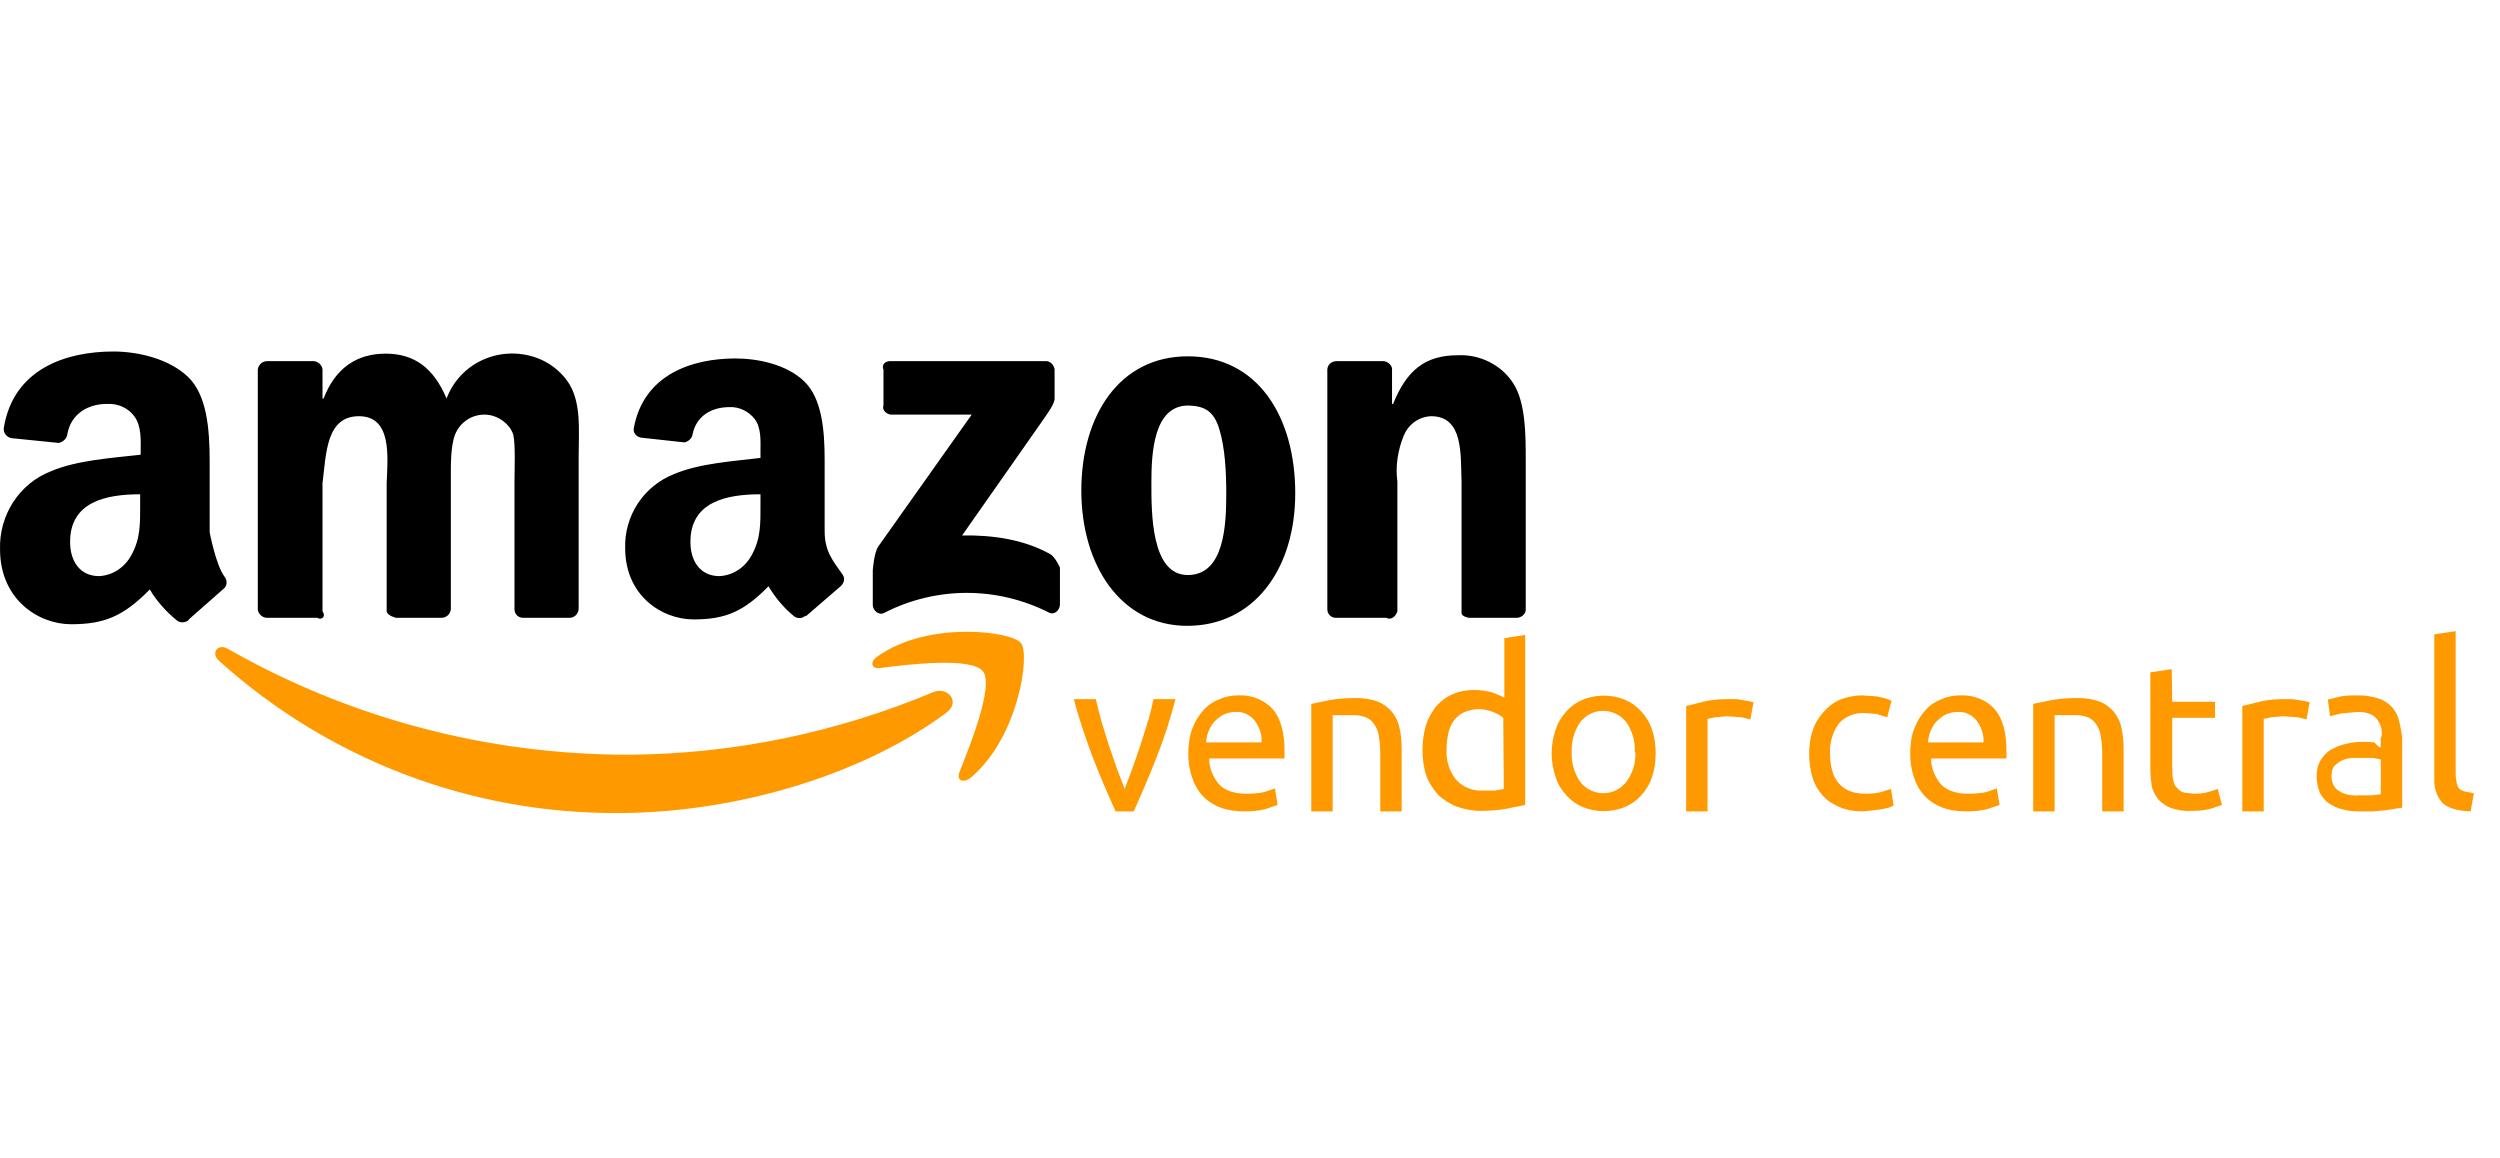 <?xml version="1.0" encoding="UTF-8"?>
<svg xmlns="http://www.w3.org/2000/svg" width="203" height="94" viewBox="0 0 203 94" fill="none">
  <g clip-path="url(#clip0_416_28)">
    <path fill-rule="evenodd" clip-rule="evenodd" d="M10.685 45.043C10.164 46.041 9.165 46.736 8.036 46.78C6.56 46.78 5.692 45.651 5.692 44.001C5.692 40.744 8.601 40.136 11.38 40.136V40.961C11.38 42.437 11.423 43.697 10.685 45.043ZM17.025 43.219V37.487C17.025 34.838 16.808 32.059 15.245 30.583C13.681 29.107 11.163 28.542 9.209 28.542C5.388 28.542 1.089 29.931 0.307 34.752C0.264 35.142 0.524 35.49 0.915 35.577L4.78 35.967C5.127 35.88 5.431 35.62 5.474 35.229C5.778 33.579 7.168 32.797 8.688 32.797C9.556 32.754 10.381 33.101 10.902 33.796C11.51 34.621 11.423 35.75 11.423 36.706V36.923C9.165 37.183 6.256 37.357 4.128 38.269C1.566 39.267 -0.084 41.829 0.003 44.608C0.003 48.647 3.086 50.688 5.778 50.688C8.471 50.688 10.034 50.036 12.162 47.865C12.726 48.821 13.508 49.689 14.42 50.427C14.724 50.601 15.071 50.557 15.332 50.34V50.297L18.241 47.735C18.458 47.474 18.458 47.084 18.197 46.78C17.503 45.781 17.025 43.219 17.025 43.219ZM61.056 45.043C60.535 46.041 59.536 46.736 58.407 46.78C56.931 46.78 56.062 45.651 56.062 44.001C56.062 40.744 58.972 40.136 61.751 40.136V40.961C61.751 42.437 61.794 43.697 61.056 45.043ZM66.961 43.132V37.357C66.961 34.925 66.744 32.363 65.311 30.974C63.878 29.584 61.533 29.107 59.71 29.107C56.193 29.107 52.241 30.409 51.459 34.795C51.416 35.186 51.676 35.446 52.024 35.533L55.585 35.924C55.932 35.837 56.193 35.577 56.236 35.273C56.54 33.753 57.799 33.058 59.232 33.058C60.014 33.015 60.795 33.405 61.273 34.013C61.837 34.752 61.751 35.837 61.751 36.706V37.183C59.623 37.444 56.8 37.617 54.76 38.486C52.284 39.441 50.678 41.873 50.765 44.522C50.765 48.343 53.717 50.297 56.323 50.297C58.928 50.297 60.404 49.645 62.402 47.605C62.967 48.56 63.705 49.428 64.53 50.08C64.834 50.254 65.181 50.21 65.398 49.992L65.442 50.036L68.308 47.561C68.612 47.214 68.612 46.867 68.351 46.562C67.7 45.607 66.961 44.826 66.961 43.132ZM122.89 31.147C121.935 29.628 120.155 28.759 118.375 28.846C115.682 28.846 114.206 30.105 113.12 32.797H113.033V29.888C112.947 29.584 112.642 29.324 112.295 29.324H108.561C108.126 29.324 107.822 29.584 107.779 29.975V49.472C107.779 49.863 108.083 50.167 108.474 50.167H112.556C112.99 50.384 113.337 50.036 113.467 49.645V39.094C113.294 37.834 113.511 36.532 113.988 35.359C114.379 34.447 115.204 33.84 116.203 33.796C118.852 33.796 118.592 36.923 118.678 39.094V49.732C118.635 50.08 119.286 50.167 119.286 50.167H123.151C123.498 50.167 123.845 49.906 123.889 49.558V37.27C123.889 35.359 123.889 32.711 122.89 31.147ZM96.446 46.693C93.449 46.693 93.493 41.569 93.493 39.181C93.493 36.792 93.666 32.928 96.489 32.928C97.705 32.971 98.53 33.275 99.007 34.838C99.485 36.401 99.572 38.399 99.572 40.049C99.572 42.568 99.442 46.693 96.446 46.693ZM96.446 28.933C90.888 28.933 87.804 33.753 87.804 39.832C87.804 45.911 91.018 50.818 96.402 50.818C101.787 50.818 105.174 46.259 105.174 40.049C105.174 33.84 102.134 28.933 96.446 28.933ZM43.6 29.063C40.604 27.977 37.347 29.454 36.261 32.363C35.219 29.888 33.656 28.716 31.311 28.716C28.966 28.716 27.229 29.888 26.274 32.363H26.187V29.975C26.144 29.628 25.796 29.324 25.449 29.324H21.715C21.28 29.324 20.977 29.628 20.933 30.018V49.515C20.977 49.863 21.324 50.167 21.671 50.167H25.753C26.144 50.384 26.491 50.036 26.187 49.645V39.224C26.491 36.923 26.448 33.796 29.14 33.796C31.832 33.796 31.485 37.053 31.398 39.224V49.645C31.485 50.036 32.18 50.167 32.18 50.167H35.827C36.261 50.167 36.565 49.863 36.609 49.472V39.05C36.609 37.921 36.565 36.271 36.956 35.273C37.347 34.317 38.259 33.666 39.344 33.666C40.517 33.666 41.516 34.578 41.689 35.359C41.863 36.141 41.776 38.225 41.776 39.05V49.472C41.776 49.863 42.08 50.167 42.471 50.167H46.249C46.639 50.167 46.943 49.863 46.987 49.472V37.053C46.987 34.925 47.247 32.537 46.032 30.887C45.424 30.062 44.555 29.41 43.6 29.063ZM85.286 44.999C83.115 43.783 80.553 43.436 78.121 43.48L84.635 34.187C85.243 33.319 85.59 32.797 85.633 32.407V29.975C85.546 29.584 85.243 29.28 84.852 29.324H72.259C71.868 29.324 71.564 29.628 71.738 30.018V32.884C71.608 33.275 71.912 33.579 72.302 33.666H78.903L71.304 44.391C70.956 44.956 70.87 46.302 70.87 46.302V49.124C70.87 49.558 71.347 49.992 71.781 49.775C75.993 47.605 80.944 47.605 85.156 49.732C85.633 49.992 86.067 49.515 86.067 49.081V46.085C86.067 46.085 85.677 45.216 85.286 44.999Z" fill="black"></path>
    <path fill-rule="evenodd" clip-rule="evenodd" d="M200.183 64.279C199.966 64.235 199.836 64.149 199.705 64.062C199.576 63.931 199.532 63.758 199.488 63.584C199.445 63.367 199.401 63.106 199.401 62.889V51.252L197.665 51.513V63.193C197.622 63.931 197.839 64.626 198.316 65.191C198.793 65.625 199.532 65.842 200.617 65.885L200.878 64.409L200.183 64.279ZM193.322 64.496L192.541 64.583H191.498C190.977 64.626 190.413 64.539 189.935 64.235C189.501 63.975 189.284 63.454 189.327 62.976C189.327 62.672 189.371 62.412 189.544 62.194C189.762 62.021 189.935 61.847 190.152 61.76C190.369 61.63 190.674 61.587 190.934 61.543H192.714L193.322 61.673V64.496ZM194.234 57.418C193.931 57.114 193.583 56.853 193.149 56.723C192.628 56.55 192.063 56.463 191.498 56.463C191.021 56.463 190.543 56.463 190.065 56.55L189.023 56.81L189.197 58.156L190.065 57.939L191.455 57.809C191.802 57.809 192.15 57.852 192.454 57.983C192.714 58.069 192.888 58.243 193.062 58.46C193.192 58.677 193.322 58.894 193.366 59.155C193.409 59.416 193.452 59.676 193.322 59.937V60.675H193.192L192.801 60.284L192.323 60.24H191.889C191.412 60.24 190.934 60.284 190.457 60.414C190.023 60.501 189.631 60.675 189.24 60.892C188.893 61.109 188.633 61.413 188.415 61.76C188.198 62.151 188.111 62.585 188.111 63.02C188.111 63.497 188.198 63.931 188.372 64.366C188.546 64.713 188.806 65.017 189.11 65.234C189.458 65.451 189.805 65.625 190.196 65.712C190.63 65.842 191.108 65.885 191.585 65.885H192.671L193.67 65.799L194.495 65.668L195.059 65.582V59.893C195.059 59.893 194.929 58.938 194.799 58.504C194.712 58.113 194.495 57.722 194.234 57.418ZM186.678 56.853L186.114 56.767H185.593C184.942 56.767 184.247 56.81 183.639 56.94L182.076 57.331V65.885H183.813V58.373L184.421 58.243L185.376 58.156L186.592 58.243L187.286 58.417L187.547 57.027L187.2 56.94L186.678 56.853ZM179.427 64.279C178.993 64.409 178.602 64.453 178.168 64.453L177.386 64.366C177.169 64.322 176.952 64.192 176.821 64.018C176.604 63.845 176.518 63.627 176.474 63.367C176.387 62.976 176.387 62.672 176.387 62.281V58.286H179.861V56.984H176.387L176.344 54.335L174.607 54.596V62.368C174.607 62.889 174.65 63.367 174.737 63.888C174.824 64.279 175.042 64.626 175.302 64.974C175.606 65.234 175.91 65.495 176.344 65.625C176.865 65.799 177.43 65.885 177.994 65.842C178.515 65.842 179.036 65.799 179.514 65.668L180.426 65.364L180.078 64.062L179.427 64.279ZM171.654 57.809C171.351 57.461 170.959 57.157 170.525 56.984C169.961 56.767 169.353 56.68 168.745 56.68C168.007 56.68 167.268 56.723 166.574 56.853L165.097 57.157V65.885H166.834V58.069H168.484C168.875 58.069 169.179 58.113 169.526 58.243C169.744 58.33 170.004 58.504 170.178 58.764C170.395 59.068 170.525 59.372 170.569 59.719C170.655 60.197 170.699 60.675 170.699 61.152V65.885H172.436V60.805C172.436 60.24 172.392 59.676 172.262 59.111C172.175 58.634 171.958 58.2 171.654 57.809ZM156.543 60.284C156.587 59.98 156.63 59.676 156.76 59.372C156.89 59.068 157.021 58.807 157.238 58.59C157.455 58.373 157.715 58.156 157.976 58.026C158.28 57.896 158.584 57.809 158.931 57.809C159.539 57.765 160.104 58.026 160.495 58.504C160.885 59.025 161.102 59.633 161.059 60.284H156.543ZM159.192 56.463C158.671 56.463 158.15 56.55 157.672 56.767C157.194 56.94 156.717 57.244 156.37 57.635C155.978 58.069 155.675 58.547 155.457 59.111C155.197 59.763 155.11 60.501 155.11 61.196C155.11 61.847 155.197 62.498 155.414 63.106C155.588 63.671 155.848 64.149 156.239 64.583C156.63 65.017 157.107 65.321 157.629 65.538C158.28 65.799 158.975 65.885 159.669 65.885C160.234 65.885 160.798 65.842 161.319 65.712L162.362 65.364L162.145 64.018L161.276 64.322C160.798 64.409 160.321 64.453 159.844 64.453C158.844 64.453 158.107 64.192 157.629 63.714C157.107 63.106 156.804 62.368 156.804 61.587H162.926V61.022C162.926 59.502 162.622 58.33 161.971 57.592C161.276 56.81 160.234 56.419 159.192 56.463ZM152.722 64.322C152.331 64.409 151.94 64.453 151.549 64.453C151.072 64.453 150.637 64.409 150.203 64.235C149.856 64.105 149.552 63.888 149.291 63.584C149.031 63.28 148.857 62.933 148.771 62.542C148.64 62.108 148.597 61.63 148.597 61.196C148.554 60.327 148.814 59.416 149.335 58.721C149.856 58.156 150.637 57.852 151.419 57.896L152.418 57.983L153.243 58.243L153.59 56.897C153.199 56.723 152.809 56.636 152.418 56.55L151.202 56.463C150.594 56.463 149.986 56.593 149.422 56.81C148.901 57.027 148.466 57.375 148.075 57.809C147.685 58.243 147.381 58.721 147.207 59.285C146.99 59.893 146.903 60.544 146.903 61.196C146.903 61.847 146.99 62.498 147.164 63.106C147.337 63.671 147.598 64.149 147.989 64.583C148.379 65.017 148.857 65.321 149.378 65.538C149.986 65.799 150.637 65.885 151.289 65.885L152.07 65.799L152.765 65.712L153.373 65.582L153.764 65.408L153.547 64.062L152.722 64.322ZM141.519 56.853L140.955 56.767H140.433C139.782 56.767 139.087 56.81 138.479 56.94L136.916 57.331V65.885H138.653V58.373L139.261 58.243L140.216 58.156L141.432 58.243L142.127 58.417L142.387 57.027L142.04 56.94L141.519 56.853ZM132.053 63.497C131.922 63.671 131.792 63.758 131.662 63.888C130.663 64.713 129.143 64.539 128.318 63.497C127.84 62.803 127.58 61.934 127.623 61.066C127.58 60.197 127.84 59.329 128.318 58.634C128.448 58.46 128.579 58.373 128.709 58.243C129.708 57.418 131.227 57.592 132.053 58.634C132.53 59.329 132.791 60.197 132.747 61.066H132.791C132.834 61.934 132.574 62.803 132.053 63.497ZM133.268 57.765C132.877 57.331 132.443 57.027 131.922 56.81C130.837 56.376 129.621 56.376 128.535 56.81C128.014 57.027 127.58 57.331 127.189 57.765C126.798 58.2 126.494 58.677 126.321 59.242C125.886 60.501 125.886 61.847 126.321 63.106C126.494 63.671 126.798 64.149 127.189 64.583C127.58 65.017 128.014 65.321 128.535 65.538C129.621 65.972 130.837 65.972 131.922 65.538C132.443 65.321 132.877 65.017 133.268 64.583C133.659 64.149 133.963 63.671 134.137 63.106C134.354 62.498 134.441 61.804 134.441 61.152C134.441 60.501 134.354 59.85 134.137 59.242C133.963 58.677 133.659 58.2 133.268 57.765ZM121.414 64.192H120.329C119.547 64.235 118.765 63.888 118.244 63.324C117.679 62.629 117.419 61.76 117.462 60.892C117.462 60.458 117.506 60.023 117.593 59.589C117.679 59.198 117.81 58.851 118.027 58.547C118.244 58.243 118.504 58.026 118.852 57.852C119.156 57.722 119.46 57.635 119.807 57.592C120.329 57.548 120.763 57.635 121.24 57.809C121.544 57.939 121.805 58.069 122.066 58.286L122.109 64.062L121.414 64.192ZM122.152 56.636L121.24 56.246C120.763 56.115 120.285 56.029 119.764 56.029C119.112 56.029 118.548 56.115 117.94 56.376C117.419 56.593 116.941 56.984 116.594 57.375C116.246 57.852 115.943 58.373 115.769 58.938C115.595 59.546 115.508 60.284 115.508 60.935C115.508 61.587 115.595 62.325 115.812 62.976C116.029 63.584 116.377 64.062 116.768 64.539C117.202 64.93 117.723 65.278 118.287 65.495C118.895 65.712 119.547 65.842 120.241 65.842C120.893 65.842 121.631 65.799 122.326 65.668L123.845 65.364V51.556L122.152 51.816V56.636ZM113.033 57.809C112.73 57.461 112.338 57.157 111.904 56.984C111.34 56.767 110.732 56.68 110.124 56.68C109.386 56.68 108.647 56.723 107.953 56.853L106.476 57.157V65.885H108.213V58.069H109.863C110.254 58.069 110.558 58.113 110.905 58.243C111.123 58.33 111.383 58.504 111.557 58.764C111.774 59.068 111.904 59.372 111.948 59.719C112.034 60.197 112.078 60.675 112.078 61.152V65.885H113.815V60.805C113.815 60.24 113.771 59.676 113.641 59.111C113.554 58.634 113.337 58.2 113.033 57.809ZM97.922 60.284C97.965 59.98 98.009 59.676 98.139 59.372C98.269 59.068 98.4 58.807 98.617 58.59C98.834 58.373 99.094 58.156 99.355 58.026C99.659 57.896 99.963 57.809 100.31 57.809C100.918 57.765 101.483 58.026 101.874 58.504C102.264 59.025 102.481 59.633 102.438 60.284H97.922ZM100.571 56.463C100.05 56.463 99.529 56.55 99.051 56.767C98.573 56.94 98.096 57.244 97.748 57.635C97.358 58.069 97.053 58.547 96.836 59.111C96.576 59.763 96.489 60.501 96.489 61.196C96.489 61.847 96.576 62.498 96.793 63.106C96.967 63.671 97.227 64.149 97.618 64.583C98.009 65.017 98.487 65.321 99.008 65.538C99.659 65.799 100.354 65.885 101.048 65.885C101.613 65.885 102.177 65.842 102.699 65.712L103.741 65.364L103.524 64.018L102.655 64.322C102.177 64.409 101.7 64.453 101.223 64.453C100.223 64.453 99.485 64.192 99.008 63.714C98.487 63.106 98.183 62.368 98.183 61.587H104.305V61.022C104.305 59.502 104.001 58.33 103.35 57.592C102.655 56.81 101.613 56.419 100.571 56.463ZM93.189 58.634L92.581 60.588L91.93 62.455L91.322 64.062L90.714 62.455L90.062 60.588L89.454 58.634C89.281 57.983 89.107 57.331 88.977 56.767H87.197C87.631 58.46 88.195 60.067 88.803 61.673C89.411 63.237 90.019 64.626 90.584 65.885H92.06C92.624 64.626 93.232 63.237 93.84 61.673C94.492 60.067 95.013 58.46 95.447 56.767H93.666C93.536 57.331 93.406 57.983 93.189 58.634ZM71.26 53.293C70.609 53.727 70.739 54.335 71.434 54.248C73.735 53.944 78.903 53.336 79.815 54.509C80.727 55.681 78.772 60.501 77.904 62.716C77.644 63.367 78.208 63.627 78.816 63.15C82.68 59.937 83.679 53.163 82.898 52.207C82.116 51.252 75.385 50.383 71.26 53.293ZM75.776 56.202C67.917 59.502 59.493 61.239 50.982 61.283C39.605 61.283 28.402 58.33 18.501 52.685C17.676 52.207 17.112 53.032 17.763 53.64C26.665 61.673 38.259 66.103 50.244 66.016C59.232 66.016 69.654 63.193 76.818 57.896C78.034 57.027 76.992 55.724 75.776 56.202Z" fill="#FF9900"></path>
  </g>
  <defs>
    <clipPath id="clip0_416_28">
      <rect width="203" height="93.692" fill="white"></rect>
    </clipPath>
  </defs>
</svg>
